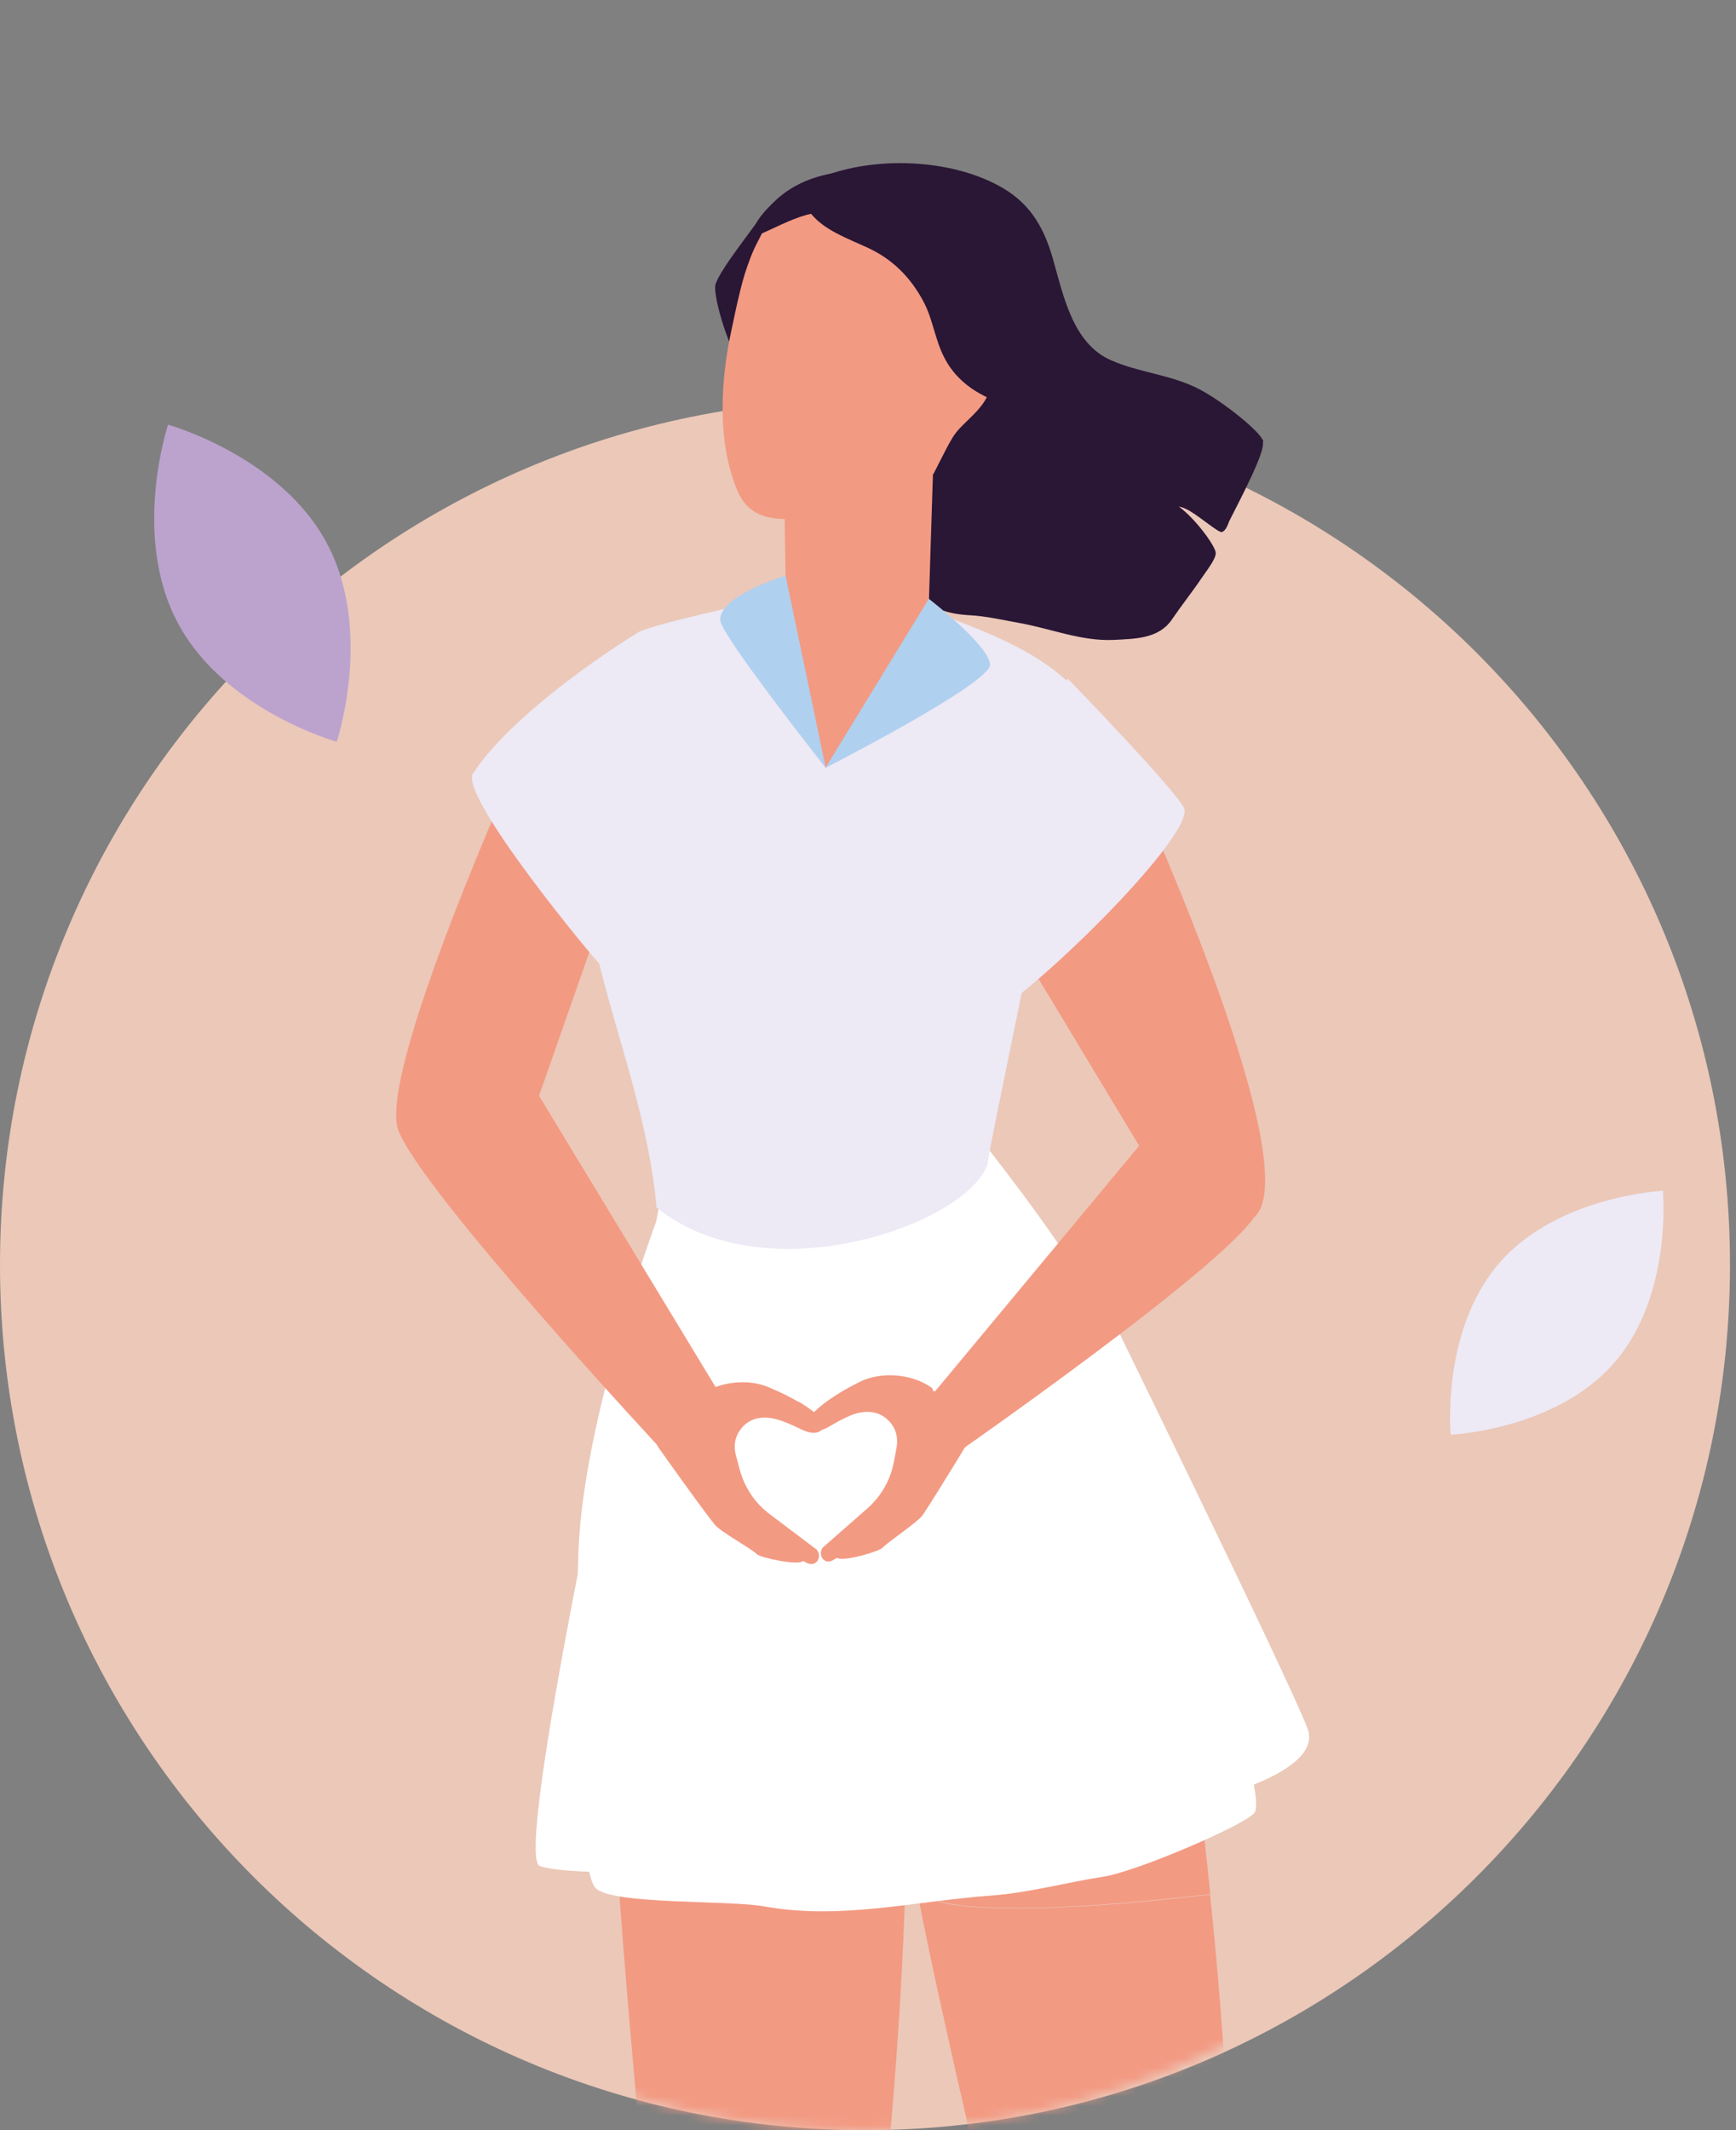 <svg width="181" height="222" viewBox="0 0 181 222" fill="none" xmlns="http://www.w3.org/2000/svg">
<rect x="0" y="0" width="181" height="222" fill="#808080" stroke="none"/>
<path d="M90.187 221.999C139.975 221.999 180.373 181.631 180.373 131.813C180.373 81.995 140.005 41.626 90.187 41.626C40.369 41.626 0 82.025 0 131.813C0 181.601 40.369 221.999 90.187 221.999Z" fill="#EBC8B8"/>
<mask id="mask0_2480_10114" style="mask-type:luminance" maskUnits="userSpaceOnUse" x="0" y="0" width="180" height="222">
<path d="M0 124.809C0 178.496 40.285 222 90 222C139.715 222 180 178.496 180 124.809C180 104.539 115.603 124.905 164.751 61.292C148.846 27.553 121.93 0 91.015 0C41.3 0 0 71.153 0 124.809Z" fill="white"/>
</mask>
<g mask="url(#mask0_2480_10114)">
<path d="M117.488 238.421C117.039 239.228 128.671 247.81 128.671 247.81C128.671 247.81 129 226.639 126.578 201.581C126.429 200.145 126.309 198.77 126.159 197.454C123.558 197.753 120.508 198.082 116.949 198.381C101.998 199.607 98.111 198.262 97.871 198.172C97.991 197.723 100.413 187.616 102.237 186.091C104.121 184.536 105.766 182.443 114.617 181.307C118.086 180.858 121.285 181.486 124.036 182.473C124.186 182.832 124.365 183.22 124.545 183.579C123.109 172.784 122.093 169.136 122.093 169.136L93.177 179.363C93.177 179.363 92.997 185.762 97.782 207.531C102.566 229.301 108.068 251.728 108.068 251.728C108.068 251.728 117.936 237.673 117.488 238.481" fill="#F39A83"/>
<path d="M114.646 181.247C105.765 182.383 104.12 184.476 102.266 186.031C100.442 187.556 98.02 197.693 97.9 198.112C98.14 198.201 102.027 199.577 116.978 198.321C120.537 198.022 123.617 197.693 126.188 197.394C125.62 191.802 125.082 187.197 124.574 183.459C124.394 183.1 124.245 182.712 124.095 182.353C121.344 181.396 118.115 180.768 114.676 181.187" fill="#F39A83"/>
<path d="M94.254 167.671C94.254 167.671 95.271 175.297 94.254 200.445C93.238 225.593 90.038 246.525 90.038 246.525L69.106 247.572C69.106 247.572 66.714 224.576 64.95 202.388C63.185 180.201 64.232 173.861 64.232 173.861L94.254 167.671Z" fill="#F39A83"/>
<path d="M126.517 169.944C121.972 144.856 114.167 133.552 98.079 113.458C97.093 112.232 95.627 111.424 96.465 112.68C97.422 114.116 98.349 115.551 99.305 117.016C98.349 117.255 97.422 117.674 96.853 117.913C90.125 120.724 83.636 123.954 76.759 126.406C74.068 127.363 70.27 123.236 70.091 122.907C70.15 123.027 69.612 122.459 69.552 122.07C69.552 121.831 70.3 119.977 70.18 120.186C69.493 121.352 68.416 127.303 68.416 127.303C68.416 127.303 60.821 147.667 60.312 161.691C59.774 177.539 60.372 195.003 62.106 196.767C63.841 198.531 75.981 197.993 79.719 198.681C87.643 200.116 95.418 198.113 103.372 197.544C107.379 197.245 111.177 196.169 115.094 195.571C118.503 195.033 129.537 190.308 130.763 188.962C132.019 187.617 127.115 173.353 126.487 169.914" fill="white"/>
<path d="M65.399 139.054C65.399 139.054 53.468 193.447 56.278 194.464C59.089 195.48 70.273 195.002 70.273 195.002L67.701 141.715L65.429 139.054H65.399Z" fill="white"/>
<path d="M114.438 134.3C114.438 134.3 134.413 175.027 136.327 180.141C138.241 185.284 122.931 188.274 122.931 188.274C122.931 188.274 115.784 155.471 114.887 154.604C113.99 153.736 114.438 134.3 114.438 134.3Z" fill="white"/>
<path d="M119.251 83.973L108.695 90.671L107.021 99.911L118.773 119.408L96.644 146.021L99.964 151.284C99.964 151.284 126.876 132.535 130.734 126.884C136.475 122.009 119.251 84.003 119.251 84.003" fill="#F39A83"/>
<path d="M123.44 84.183C122.453 82.179 111.299 70.696 111.299 70.696C111.299 70.696 108.488 79.847 107.023 80.295C104.511 81.043 102.239 82.059 99.996 83.435C96.856 85.349 92.52 88.399 91.205 92.077C89.889 91 89.261 89.685 88.184 88.1C87.557 87.173 86.301 87.651 85.912 88.459C84.656 90.971 85.105 93.273 87.198 95.217C88.125 96.084 89.201 96.592 90.338 97.13C92.969 98.326 94.165 98.984 95.989 101.646C97.724 104.187 98.561 105.413 101.581 106.43C104.003 107.267 124.875 87.173 123.44 84.183Z" fill="#EDE9F5"/>
<path d="M83.337 146.141C82.141 145.453 81.364 145.094 80.108 144.556C77.835 143.599 74.636 144.018 72.632 145.662C72.513 145.752 72.483 145.902 72.513 146.021C70.748 146.5 68.805 147.785 68.326 149.221C68.027 150.148 68.835 151.105 68.835 151.105C68.835 151.105 72.871 156.816 74.486 158.849C75.084 159.627 78.224 161.301 78.942 161.989C79.36 162.348 83.188 163.185 83.756 162.677C83.906 162.767 84.055 162.856 84.205 162.916C85.161 163.305 85.76 162.199 85.132 161.481L80.257 157.803C78.732 156.667 77.656 155.052 77.147 153.228C77.028 152.779 76.878 152.241 76.729 151.673C76.37 150.267 76.849 149.31 77.506 148.623C79.121 146.978 81.543 148.114 81.842 148.204C82.351 148.383 82.799 148.623 83.278 148.832C83.965 149.191 85.102 149.669 85.73 148.952C86.507 148.055 83.935 146.47 83.337 146.111" fill="#F39A83"/>
<path d="M56.217 114.145L62.347 96.652L60.672 97.22L59.357 96.652L64.141 85.259L57.802 79.727L54.333 78.561C54.333 78.561 39.292 111.782 41.535 117.793C43.957 124.222 69.165 151.284 69.165 151.284L75.953 146.769L56.187 114.175L56.217 114.145Z" fill="#F39A83"/>
<path d="M102.986 121.262C103.225 118.301 113.452 73.118 111.389 71.115C106.903 66.809 99.637 64.775 93.985 62.443C90.068 60.828 92.61 62.383 88.573 61.097C87.317 60.679 66.953 65.164 66.385 66.001C66.385 66.001 54.065 73.477 49.34 80.564C47.636 82.777 62.348 100.449 62.468 100.39C64.322 108.045 67.671 116.926 68.448 125.837C79.931 135.077 100.953 127.541 102.986 121.262Z" fill="#EDE9F5"/>
<path d="M79.243 29.73C79.153 28.115 79.961 26.291 80.319 24.616C80.768 23.928 81.216 23.331 81.575 22.912C81.665 22.792 81.815 22.703 81.904 22.583C81.964 22.583 82.054 22.583 82.114 22.583C82.173 22.583 82.203 22.523 82.144 22.493C82.114 22.493 82.084 22.463 82.054 22.463C83.639 20.878 85.672 19.922 87.855 19.383C86.15 20.221 84.685 21.447 83.728 23.271C82.383 25.872 81.844 29.251 82.383 32.212C82.293 32.152 82.203 32.062 82.084 32.002C80.738 31.195 79.362 31.554 79.243 29.7M131.722 45.997C131.423 44.98 127.596 41.93 125.144 40.614C122.153 39.029 118.864 38.88 115.814 37.534C111.867 35.8 110.88 30.836 109.804 27.068C108.906 23.869 107.531 21.357 104.6 19.622C99.338 16.513 91.174 16.214 85.582 18.486C83.041 19.503 80.947 21.207 79.482 23.48C78.914 24.108 79.602 22.105 79.303 22.583C78.585 23.779 74.817 28.384 74.578 29.76C74.279 31.494 78.226 47.223 90.875 50.243C91.025 50.422 77.778 34.574 77.808 34.305C77.897 33.707 77.957 33.049 78.017 32.421C78.136 32.391 78.256 32.271 78.166 32.092C78.136 31.972 78.107 31.883 78.077 31.763C78.077 31.703 78.077 31.673 78.077 31.613C78.286 32.092 78.555 32.391 79.064 32.63C79.811 32.989 80.678 32.84 81.456 33.288C82.472 33.886 83.34 34.963 84.087 35.89C86.479 38.88 88.094 42.498 89.529 46.027C91.084 49.854 91.413 53.981 92.909 57.778C93.746 59.961 95.181 62.025 97.274 63.161C98.53 63.849 99.726 64.028 101.102 64.118C102.806 64.207 104.451 64.596 106.126 64.895C109.445 65.463 112.674 66.839 116.083 66.689C118.386 66.57 120.808 66.57 122.183 64.566C123.2 63.071 124.306 61.696 125.293 60.23C125.861 59.393 126.728 58.317 126.758 57.659C126.788 57.001 124.695 54.1 122.901 52.785C123.14 52.844 123.379 52.904 123.619 53.024C124.725 53.502 126.998 55.536 127.386 55.446C127.805 55.356 128.044 54.609 128.164 54.31C129.181 52.276 131.961 47.073 131.662 46.087" fill="#2A1635"/>
<path d="M97.423 44.68L96.705 67.197L82.023 67.347L81.664 44.621L97.423 44.68Z" fill="#F39A83"/>
<path d="M104.003 37.086C104.183 36.817 104.362 36.548 104.541 36.279C104.96 33.288 104.99 30.059 103.973 27.397C102.717 24.108 100.235 21.387 97.156 19.683C94.823 18.397 92.64 18.217 90.099 18.785C88.334 19.174 84.537 18.965 82.982 19.892C80.948 21.088 79.991 23.271 79.064 25.065C78.466 26.171 78.018 27.397 77.629 28.623C77.45 29.221 77.3 29.79 77.151 30.388C77.151 30.448 77.121 30.477 77.121 30.537C76.792 31.823 76.552 33.079 76.283 34.305C75.117 39.628 74.728 46.087 76.911 51.2C78.496 54.878 82.294 54.101 86.032 53.891C91.683 53.622 97.335 49.376 97.335 49.376C97.335 49.376 101.731 40.614 104.063 37.086" fill="#F39A83"/>
<path d="M101.431 36.398C100.295 36.069 98.77 36.577 98.321 37.714C98.142 38.162 98.321 38.85 98.859 38.999C98.919 38.999 99.009 39.029 99.129 39.029C98.441 39.568 97.843 40.225 97.304 41.003C96.527 42.079 95.271 43.634 95.51 45.01C95.57 45.339 95.809 45.698 96.108 45.877C96.078 45.997 96.049 46.116 96.019 46.266C95.809 47.581 97.514 48.15 98.291 47.193C98.829 46.535 99.158 45.757 99.667 45.1C100.205 44.412 100.893 43.844 101.491 43.216C102.567 42.139 103.405 40.943 103.345 39.358C103.285 38.072 102.687 36.787 101.371 36.398" fill="#F39A83"/>
<path d="M117.548 50.662C116.203 47.313 113.93 43.993 110.611 42.349C108.936 41.511 107.082 41.123 105.378 40.555C105.856 38.431 106.066 36.039 106.335 33.886C106.574 31.943 106.753 29.909 106.424 27.966C105.886 24.796 103.345 21.895 100.564 20.37C98.68 19.324 96.437 18.935 94.433 18.277C92.729 17.709 91.084 17.709 89.29 17.799C86.091 17.918 82.951 18.785 80.618 21.118C79.781 21.955 78.406 23.181 77.748 26.171C77.658 26.53 78.675 24.646 79.034 24.497C80.768 23.779 82.263 22.912 84.057 22.404C84.207 22.374 84.386 22.314 84.566 22.284C85.971 23.988 88.244 24.796 90.397 25.783C93.028 26.979 94.942 28.893 96.287 31.434C97.274 33.288 97.484 35.411 98.47 37.295C100.085 40.405 103.045 41.721 106.275 42.618C108.847 43.336 111 44.083 112.913 46.057C114.409 47.612 115.575 49.436 116.92 51.11C117.219 51.469 117.758 51.11 117.608 50.692" fill="#2A1635"/>
<path d="M81.902 59.99C81.902 59.99 85.73 80.085 86.089 80.025C86.418 79.966 96.884 62.383 96.884 62.383L86.776 58.017L81.902 59.961V59.99Z" fill="#F39A83"/>
<path d="M81.905 59.991C81.905 59.991 74.968 62.084 75.088 64.626C75.177 66.211 86.092 80.026 86.092 80.026L81.905 59.991Z" fill="#B0D0EF"/>
<path d="M96.853 62.384L86.059 80.027C86.059 80.027 103.283 71.235 103.223 69.262C103.163 67.288 96.853 62.414 96.853 62.414" fill="#B0D0EF"/>
<path d="M84.266 148.833C84.954 149.521 86.031 148.922 86.688 148.534C87.137 148.265 87.615 147.995 88.094 147.786C88.393 147.637 90.725 146.351 92.46 147.876C93.177 148.504 93.716 149.431 93.476 150.866C93.387 151.434 93.267 151.973 93.177 152.451C92.819 154.305 91.832 155.98 90.396 157.235L85.791 161.272C85.223 162.02 85.911 163.096 86.808 162.618C86.957 162.528 87.107 162.439 87.257 162.349C87.885 162.797 91.652 161.691 92.011 161.302C92.699 160.585 95.659 158.671 96.227 157.863C97.663 155.71 101.281 149.73 101.281 149.73C101.281 149.73 101.999 148.713 101.64 147.816C101.072 146.441 99.038 145.304 97.244 144.945C97.274 144.826 97.244 144.676 97.095 144.587C94.972 143.121 91.772 142.912 89.559 144.048C88.333 144.676 87.585 145.095 86.449 145.872C85.881 146.261 83.429 148.055 84.266 148.893" fill="#F39A83"/>
</g>
<path d="M35.108 77.301C35.108 77.301 38.965 65.759 34.091 56.638C29.247 47.518 17.525 44.259 17.525 44.259C17.525 44.259 13.667 55.801 18.542 64.921C23.386 74.042 35.108 77.301 35.108 77.301Z" fill="#BCA3CE"/>
<path d="M151.277 149.515C151.277 149.515 162.221 149.037 168.322 142.01C174.422 134.983 173.375 124.098 173.375 124.098C173.375 124.098 162.431 124.606 156.331 131.604C150.23 138.631 151.247 149.515 151.247 149.515" fill="#EDE9F5"/>
</svg>
